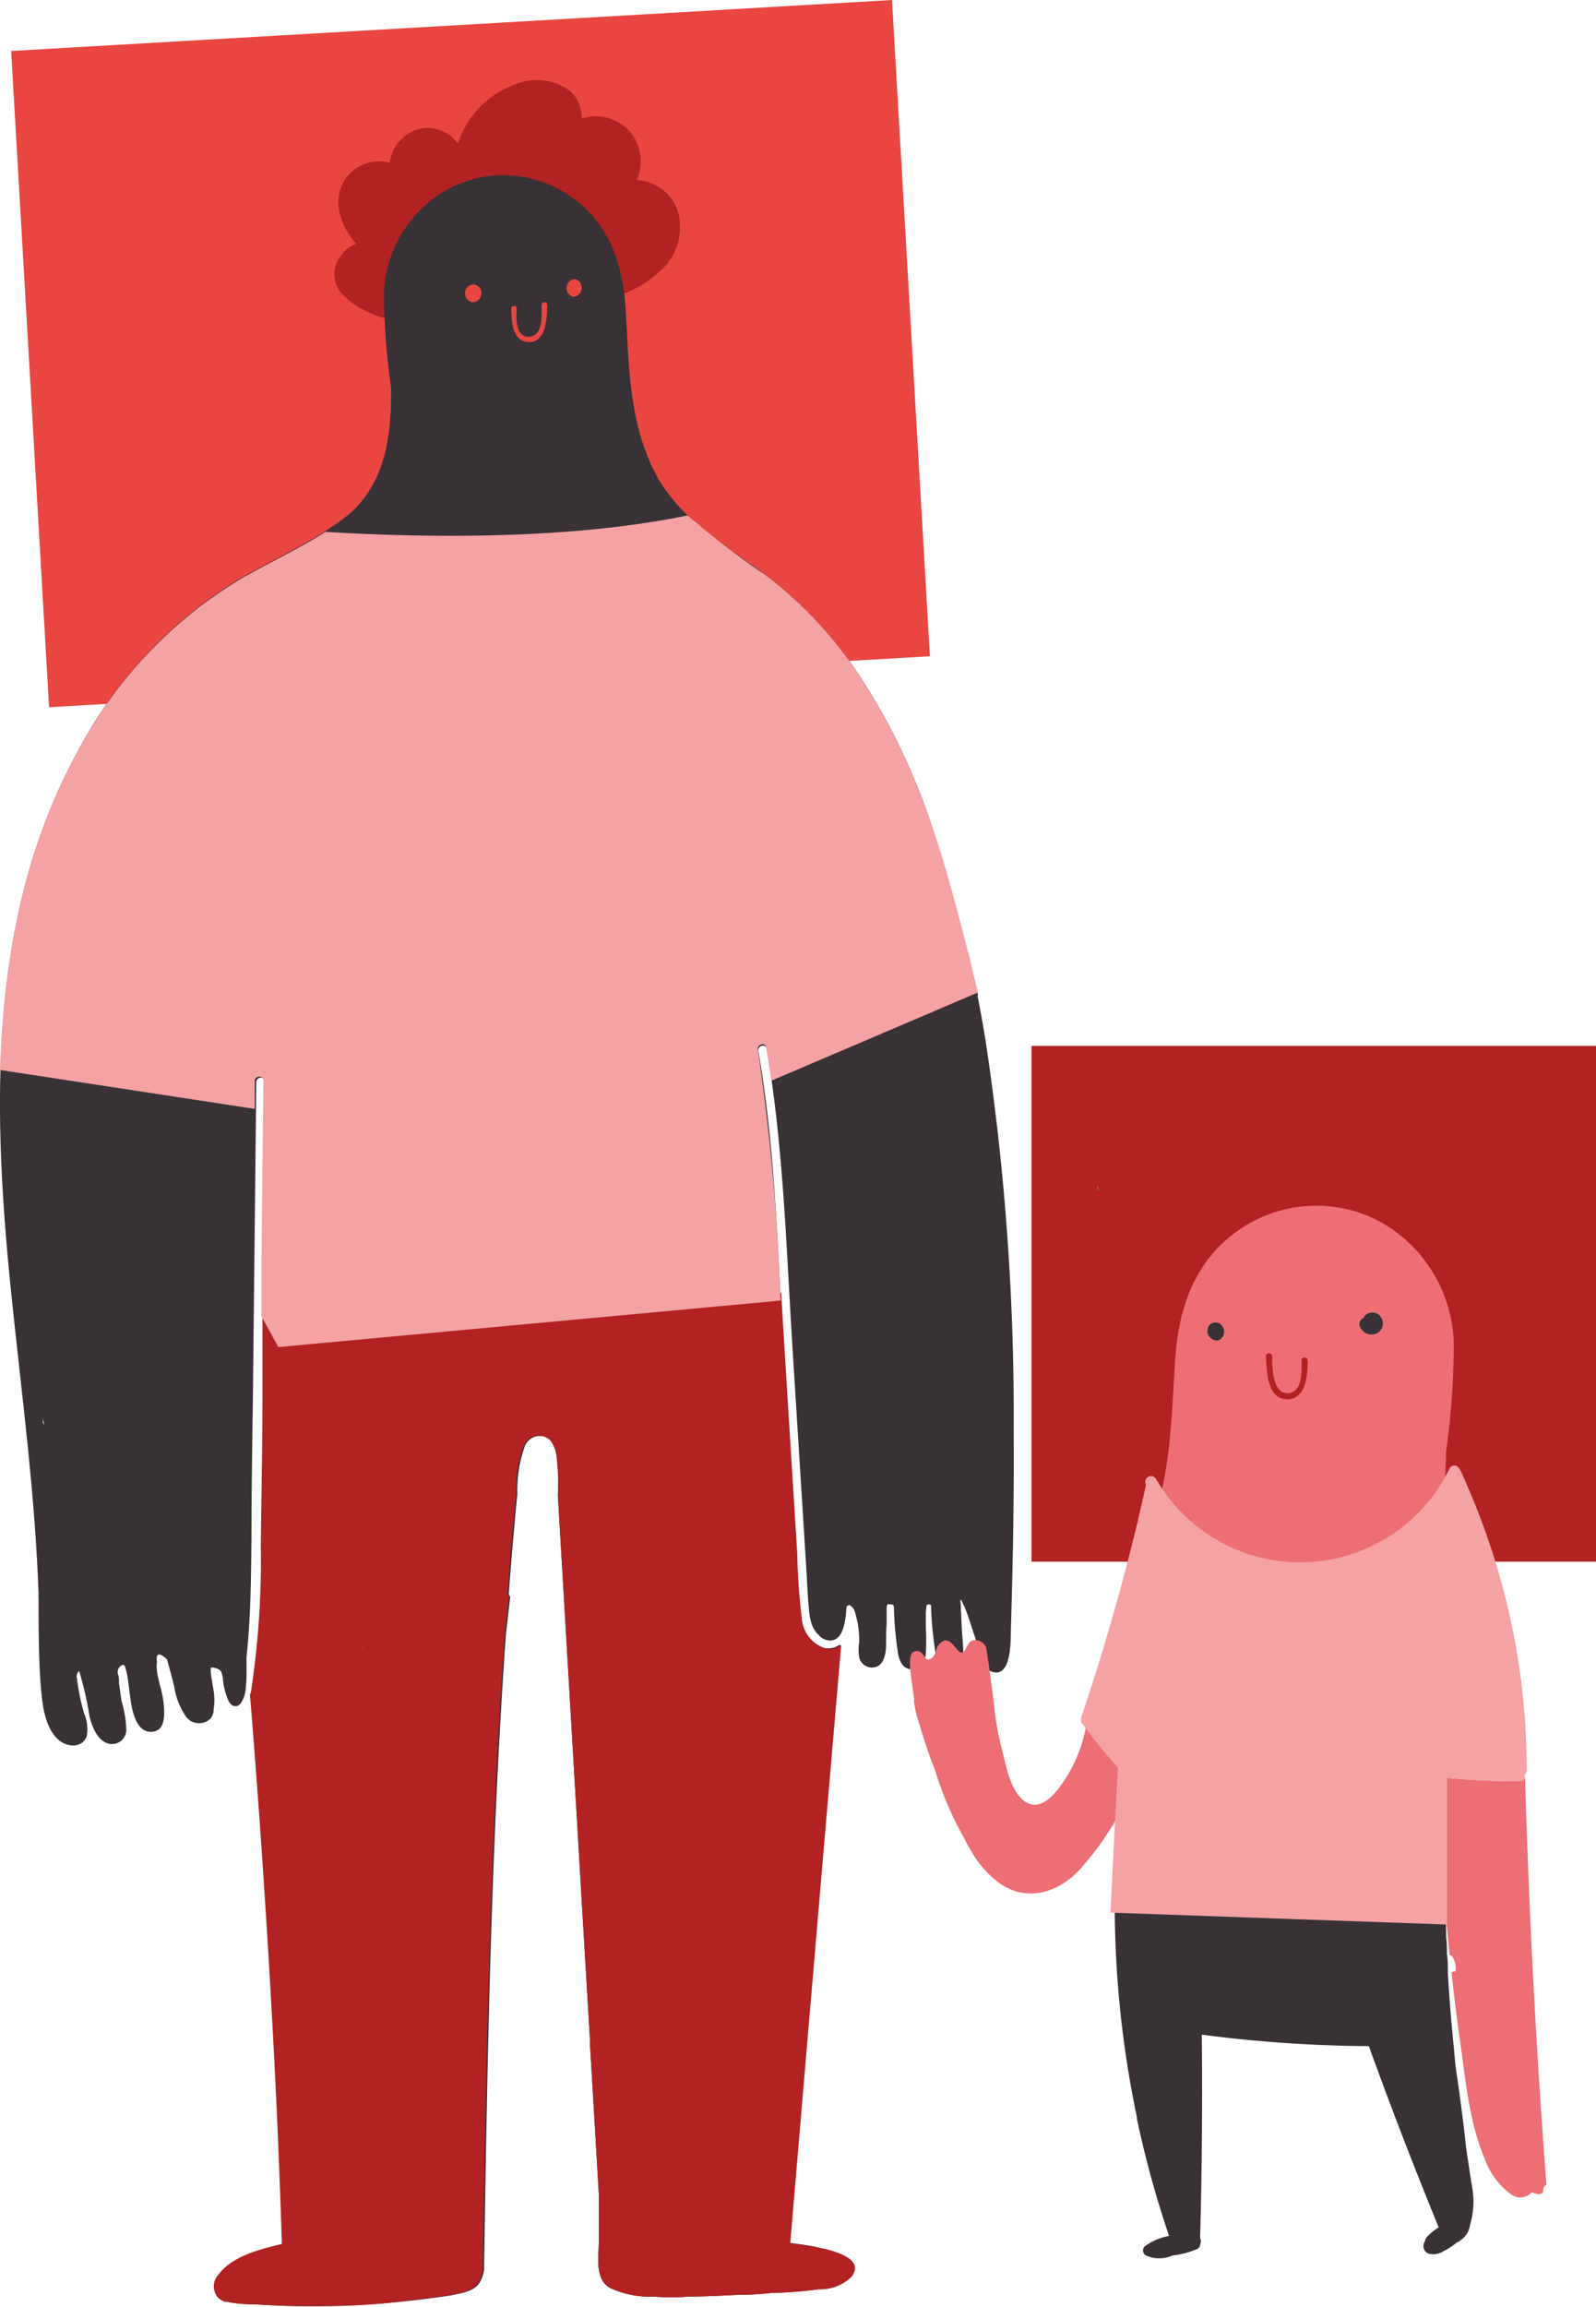 <svg xmlns="http://www.w3.org/2000/svg" viewBox="0 0 103 148.76"><defs><style>.cls-1{fill:#e94641;}.cls-2{fill:#b22223;}.cls-3{fill:#383236;}.cls-4{fill:#f4a2a4;}.cls-5{fill:#f0ede0;}.cls-6{fill:#859660;}.cls-7{fill:#ed6e74;}.cls-8{fill:#6ba7d7;}.cls-9{fill:#010101;}</style></defs><title>connectaiactua-slider-home-imatge-03</title><g id="Capa_2" data-name="Capa 2"><g id="Capa_1-2" data-name="Capa 1"><rect class="cls-1" x="1.89" y="1.61" width="56.94" height="42.39" transform="translate(-1.26 1.79) rotate(-3.31)"/><rect class="cls-2" x="66.57" y="67.45" width="36.43" height="33.26"/><path class="cls-2" d="M43.69,13.44a3,3,0,0,0-2.59-1.83,3,3,0,0,0-.56-3.25,3,3,0,0,0-3-.72,2.3,2.3,0,0,0-.81-1.82,3.64,3.64,0,0,0-3.6-.33,6,6,0,0,0-3.58,3.77,2.48,2.48,0,0,0-2.22-1,2.59,2.59,0,0,0-2.18,2.24,2.61,2.61,0,0,0-2.91,1.12c-.86,1.34-.22,3,.74,4.1a2.1,2.1,0,0,0-1,.79,1.92,1.92,0,0,0,0,2.34c3.59,4,12.78,1.1,16.41.52a7.2,7.2,0,0,0,4.33-2A3.76,3.76,0,0,0,43.69,13.44Z"/><path class="cls-1" d="M27.82,15.53s9.16.05,9.23,0,2,3,2,3l-1.79,5.93H27.82Z"/><path class="cls-3" d="M63.59,67c-.15-.92-.32-1.84-.5-2.76a.33.33,0,0,0,0-.2c-.12-.47-.24-1-.35-1.42l-.15-.68c-.1-.39-.21-.78-.31-1.18-.6-2.29-1.2-4.58-1.94-6.83L60,52.87h0a40.87,40.87,0,0,0-4.34-9,26.35,26.35,0,0,0-6.22-6.76c-2.8-2.1-5.85-3.74-7.38-7.06s-1.46-6.77-1.69-10.23c-.21-3-1.18-5.66-3.79-7.31A7.55,7.55,0,0,0,29,12.15a8,8,0,0,0-4.22,6.71A43.47,43.47,0,0,0,25.24,25c0,.12,0,.25,0,.37,0,2.92-.44,5.73-2.62,7.71-2.2,1.82-4.91,2.92-7.35,4.37A28.52,28.52,0,0,0,5,48.49C-.89,59.22-.47,71.84.75,83.64c.66,6.39,1.52,12.77,1.74,19.2a.26.26,0,0,0,0,.14c0,1.83,0,3.67.12,5.5.11,1.21.19,2.83,1.16,3.71.55.49,1.54.58,1.83-.24a2.6,2.6,0,0,0-.19-1.5c-.11-.42-.22-.85-.3-1.29s-.1-.6-.14-.91a.44.44,0,0,1,.14-.49,23.28,23.28,0,0,1,.68,3c.18.63.51,1.52,1.25,1.69a.92.92,0,0,0,1.11-.89,7.15,7.15,0,0,0-.3-1.84c-.06-.4-.12-.79-.17-1.18,0-.18,0-.36-.05-.54a.48.48,0,0,1,.34-.65.38.38,0,0,0,.09.09c.28.88.26,1.83.47,2.75.14.62.46,1.55,1.27,1.49s.81-.92.79-1.49a6.59,6.59,0,0,0-.25-1.44,9,9,0,0,1-.21-1,2.16,2.16,0,0,1,0-.57c-.08-.59.14-.64.65-.17.16.58.31,1.15.46,1.73a4.63,4.63,0,0,0,.79,2,1.06,1.06,0,0,0,1.52.12h0a0,0,0,0,1,0,0,.85.85,0,0,0,.14-.19l0,0a1.84,1.84,0,0,0,.09-.25s0,0,0-.06a.25.25,0,0,1,0-.07h0a3.76,3.76,0,0,0,0-1.28v0c-.06-.41-.14-.82-.18-1.2,0-.09,0-.17,0-.26a.79.79,0,0,1,.66.22,2.22,2.22,0,0,1,.14.63,4.53,4.53,0,0,0,.33,1.25c.12.23.29.44.58.36s.51-.69.54-1,.05-.61.06-.92c0-.12,0-.23,0-.33,0-.3,0-.61,0-.91.28-2.57.29-5.16.32-7.75,0-3.24.06-6.47.1-9.71l.21-19.61a.28.28,0,0,1,.56,0q-.07,6-.13,12h0l0,3.16c0,1.6,0,3.19,0,4.78,0,3.3-.07,6.6-.11,9.9a56.08,56.08,0,0,1-.64,9.52.32.32,0,0,1-.06.13q1,12.24,1.62,24.53h0l0,0q.27,5.46.44,10.92c-1.44.34-3.25.8-4.11,2a1.1,1.1,0,0,0,0,1.47,1.66,1.66,0,0,0,.45.26.14.14,0,0,1,.09,0l.06,0a8.14,8.14,0,0,0,1.71.15,53.51,53.51,0,0,0,6.58.05.46.46,0,0,1,0-.2.37.37,0,0,1,.38-.38.41.41,0,0,1,.38.38.42.42,0,0,1,0,.16c1.8-.12,3.59-.32,5.37-.59.74-.16,1.59-.25,1.92-1a2.78,2.78,0,0,0,.19-.64c.21-13.67.45-27.35,1.41-41l.28-2.42-.1-.13c.1-1.3.2-2.61.32-3.91.08-.87.15-1.73.24-2.59a8.38,8.38,0,0,1,.5-3.12,1.06,1.06,0,0,1,1.7-.31,2.16,2.16,0,0,1,.39.92A15,15,0,0,1,36,96.39c.11,1.8.21,3.6.32,5.41l1.26,21.44.49,8.21a.29.29,0,0,1,0,.1.29.29,0,0,1,0,.16l.58,9.84c0,1,0,1.93,0,2.9s-.3,2.45.67,3.07a6,6,0,0,0,2.85.58,13.34,13.34,0,0,0,2.28,0c1.06,0,2.12-.06,3.17-.11q1.06,0,2.13-.12a29,29,0,0,0,3.1-.24,2.89,2.89,0,0,0,2.08-.79c1.15-1.5-2.36-2-4-2.21q1.63-19.29,3.29-38.59a1.32,1.32,0,0,1-1,.24,2.23,2.23,0,0,1-1.55-2,41.91,41.91,0,0,1-.29-4.2c-.1-1.53-.19-3.06-.29-4.6l-.58-9.37C50.16,80,50,73.84,48.94,67.78c-.06-.35.48-.5.54-.14,1.07,6.28,1.26,12.7,1.65,19.06l.61,9.74.3,4.78c.05.83.08,1.67.16,2.5a4.2,4.2,0,0,0,.18,1,1.68,1.68,0,0,0,.47.73h0a.94.94,0,0,0,.73.34c.85,0,1-1.27,1.05-2.17a.36.36,0,0,1,.18-.12c.31.19.33.32.44.73a6.11,6.11,0,0,1,.2,1.65,3.11,3.11,0,0,0,0,1,.85.85,0,0,0,1,.64c.5-.11.65-.62.71-1.07s0-1.13.06-1.69c0-.24,0-.48,0-.73s0-.26,0-.4h0c.07-.18,0-.2.24-.17s.18,0,.23.19v0a21.88,21.88,0,0,0,.27,3c.09.5.33,1,.9,1s.83-.48.89-1a16.05,16.05,0,0,0,0-1.7V104.1a3.58,3.58,0,0,1,.06-.6.29.29,0,0,1,.27,0,24.38,24.38,0,0,0,.43,3.86c.16.6.68,1.1,1.28.62s.31-2.22.28-3l-.06-1.29c0-.39-.12-.84.17-.21s.5,1.4.74,2.09l.11.37c.16.53.25,1.51.81,1.79,1.48.74,1.38-2,1.4-2.65.13-4.28.21-8.55.18-12.83A161.26,161.26,0,0,0,63.59,67ZM2.77,91.6a.14.14,0,0,1,0-.07l.08.34A.28.28,0,0,1,2.77,91.6ZM30.48,19.49a.58.58,0,0,1,.12-1.15A.58.58,0,0,1,30.48,19.49Zm3.73,2.57C33.06,22.12,33,20.7,33,19.89c0-.22.36-.22.35,0-.05.59-.1,1.9.83,1.82s.75-1.52.78-2.05c0-.22.36-.23.35,0C35.3,20.42,35.28,22,34.21,22.06ZM37,19.14A.58.58,0,0,1,37.11,18,.58.58,0,0,1,37,19.14Z"/><path class="cls-2" d="M51,144.67q1.63-19.29,3.29-38.59a1.32,1.32,0,0,1-1,.24,2.23,2.23,0,0,1-1.55-2,41.91,41.91,0,0,1-.29-4.2c-.1-1.53-.19-3.06-.29-4.6l-.58-9.37c-.06-.93-.11-1.85-.16-2.77h-.26l-33.22.84v.71c0,1.6,0,3.19,0,4.78,0,3.3-.07,6.6-.11,9.9a56.08,56.08,0,0,1-.64,9.52.32.32,0,0,1-.06.13q1,12.24,1.62,24.53h0l0,0q.27,5.46.44,10.92c-1.44.34-3.25.8-4.11,2a1.1,1.1,0,0,0,0,1.47,1.66,1.66,0,0,0,.45.26.14.14,0,0,1,.09,0l.06,0a8.14,8.14,0,0,0,1.71.15c1.52.11,3,.14,4.55.12h.19a38,38,0,0,0,5.18-.35h0c.92-.1,1.83-.21,2.74-.35.74-.16,1.59-.25,1.92-1a2.78,2.78,0,0,0,.19-.64c.21-13.67.45-27.35,1.41-41l.28-2.42-.1-.13c.1-1.3.2-2.61.32-3.91.08-.87.15-1.73.24-2.59a8.38,8.38,0,0,1,.5-3.12,1.06,1.06,0,0,1,1.7-.31,2.16,2.16,0,0,1,.39.92A15,15,0,0,1,36,96.39c.11,1.8.21,3.6.32,5.41l1.26,21.44.49,8.21a.29.29,0,0,1,0,.1.29.29,0,0,1,0,.16l.58,9.84c0,1,0,1.93,0,2.9s-.3,2.45.67,3.07a6,6,0,0,0,2.85.58,13.34,13.34,0,0,0,2.28,0c1.06,0,2.12-.06,3.17-.11q1.06,0,2.13-.12a29,29,0,0,0,3.1-.24,2.89,2.89,0,0,0,2.08-.79C56.15,145.38,52.64,144.84,51,144.67Z"/><path class="cls-4" d="M62.77,62.61l-.15-.68c-.1-.39-.21-.78-.31-1.18-.6-2.29-1.2-4.58-1.94-6.83L60,52.87h0a40.87,40.87,0,0,0-4.34-9,26.35,26.35,0,0,0-6.22-6.76,53.55,53.55,0,0,1-5.06-3.87c-7.26,1.49-16,1.5-23.38,1.06-1.83,1.17-3.85,2.08-5.71,3.18A28.52,28.52,0,0,0,5,48.49C1.49,54.86.24,61.89,0,69l16.44,2.51,0-1.8a.28.28,0,0,1,.56,0q-.07,6-.13,12l0,3.16,1.09,2,32.42-3a146,146,0,0,0-1.47-16.18c-.06-.35.48-.5.54-.14.12.73.23,1.46.34,2.2v-.06L63.12,64h0C63,63.56,62.88,63.08,62.77,62.61Z"/><polygon class="cls-5" points="16.35 83.92 16.35 83.92 16.35 83.92 16.35 83.92"/><path class="cls-6" d="M70.83,76.5a.14.14,0,0,1,0-.07l.08.34A.27.27,0,0,1,70.83,76.5Z"/><path class="cls-7" d="M93.32,94.07l0-.43a49.89,49.89,0,0,0,.5-7.11A9.25,9.25,0,0,0,89,78.75a8.74,8.74,0,0,0-8.76.38c-3,1.91-4.16,5-4.39,8.47-.28,4-.25,8.12-2,11.85l-.09.18c.11,1,0,2.05,0,3.08a13.13,13.13,0,0,0,.1,1.54c1.77.19,3.33,2.1,5.11,2.17,5.12.2,10.47-1.72,15.6-1.73.13-1.07.29-2.13.51-3.17A13,13,0,0,1,93.32,94.07ZM83,90.24c-1.24-.06-1.26-1.9-1.3-2.78,0-.26.38-.26.4,0,0,.61,0,2.3.9,2.38,1.08.09,1-1.43,1-2.11,0-.26.38-.25.4,0C84.4,88.67,84.28,90.31,83,90.24Z"/><path class="cls-8" d="M23.3,106.29h.19A.31.31,0,0,0,23.3,106.29Z"/><path class="cls-9" d="M74.56,96.63h0l0,0Z"/><polygon class="cls-3" points="46.45 113.54 46.44 113.5 46.49 113.5 46.45 113.54"/><path class="cls-7" d="M99.8,140.9q-1-13.12-1.38-26.31a.34.34,0,0,1-.34.27h-.39c-1.43,0-2.87-.07-4.29-.21l.06.9-.06-.9v-.07a.28.28,0,0,1-.16-.27.27.27,0,0,1,.1-.17.35.35,0,0,0-.26-.2.24.24,0,0,0-.11-.06.35.35,0,0,0-.12,0l-.4,0c.07.51.14,1,.17,1.52,0,.76.15,1.51.17,2.28s0,1.49,0,2.24a3.56,3.56,0,0,0,.4,1.95.3.3,0,0,1,0,.24.33.33,0,0,1,0,.14c.11,1.27.23,2.55.36,3.82a.34.34,0,0,1,.21.16,1.44,1.44,0,0,1,.18.88l-.27.07c.16,1.46.34,2.92.55,4.38.36,2.52.59,5.3,1.6,7.66a4.87,4.87,0,0,0,1.8,2.36,1,1,0,0,0,1.23-.2l.36.11a.36.36,0,0,0,.38-.14h0a.36.36,0,0,1,0-.1A.35.35,0,0,1,99.8,140.9Z"/><polygon class="cls-3" points="80.67 116.82 80.65 116.78 80.7 116.79 80.67 116.82"/><path class="cls-3" d="M95,141c-.14-.85-.26-1.7-.39-2.54-.06-.63-.29-2.66-.68-5.26L93.82,132c-.16-1.6-.29-3.2-.38-4.8h0c0-.42,0-.83-.06-1.21h0c0-.36,0-.72-.05-1.08,0-.9-.06-1.8-.08-2.7l0,0c-.09-2.21-.34-7.77-.38-8.41l-1,0h-.32l-1.43-.07h0c-3.11-.11-6.22-.14-9.33-.07a.23.23,0,0,1,0,.11.19.19,0,0,1-.22.17.21.21,0,0,1-.19-.22.43.43,0,0,0,0,0l-.48,0a.34.34,0,0,1,.06.12A1.12,1.12,0,0,1,80,114a1.25,1.25,0,0,1,0,.21.45.45,0,0,1-.34.4.56.56,0,0,1-.56-.32,1.1,1.1,0,0,1-.07-.36.45.45,0,0,1,.07-.25c-1.33,0-2.65.12-4,.2l-1.35.08c-1.06.09-1.5.16-1.5.16s-.13,2.55-.2,4.85a66.78,66.78,0,0,0,1.32,17.56h0a.32.32,0,0,1,0,.09h0a64.24,64.24,0,0,0,2.08,7.57,3.8,3.8,0,0,0-1.5.62.37.37,0,0,0,0,.64,2.1,2.1,0,0,0,1.72,0,5.42,5.42,0,0,0,1.5-.38.35.35,0,0,0,.28-.33.41.41,0,0,0,0-.4q.18-6.57.11-13.13a86.51,86.51,0,0,0,10.78.74q2.13,5.89,4.51,11.69l0,0a3.62,3.62,0,0,0-.74.59.57.57,0,0,0-.15.3.54.54,0,0,0,.22.8,1.22,1.22,0,0,0,1-.17,4,4,0,0,0,.85-.56.37.37,0,0,0,.21-.12h0a1.4,1.4,0,0,0,.63-1A5.28,5.28,0,0,0,95,141Zm-9.73-26.19a.52.52,0,0,1-.26-.58.59.59,0,0,1,.39-.38c.3-.11.56.09.51.46a2.15,2.15,0,0,1-.1.31A.43.43,0,0,1,85.28,114.76Zm1.71-.83a.12.12,0,0,1-.15-.13.21.21,0,0,1,.12-.11s.09.06.14.1A.57.57,0,0,1,87,113.93Z"/><path class="cls-3" d="M78,85.53a.47.47,0,0,0-.06.19.46.46,0,0,0,0,.26c.09.34.58.65.88.33a.62.62,0,0,0,0-.87A.53.53,0,0,0,78,85.53Z"/><path class="cls-3" d="M88.08,84.85A.71.71,0,0,0,88,85a.4.4,0,0,0-.26.47.81.81,0,0,0,1,.56.71.71,0,0,0,.43-1A.67.67,0,0,0,88.08,84.85Z"/><path class="cls-7" d="M73.25,114h0a.38.38,0,0,0-.57.2v0a.52.52,0,0,0-.12.17l-.22-.27c-.29-.33-.57-.67-.85-1l-.82-1-.58-.78a9.34,9.34,0,0,1-1.13,3.06c-.53.89-1.74,2.73-2.94,1.7-.86-.73-1.11-2.31-1.38-3.35-.1-.4-.19-.81-.27-1.21-.16-.88-.23-1.69-.23-1.69s-.41-3.21-.5-3.58a.73.73,0,0,0-.84-.46c-.35,0-.46.76-.72.78s-.46-.5-.82-.72-.77.2-.86.62-.46.65-.63.5-.29-.64-.78-.46-.18,1.69,0,3h0c0,.07,0,.13,0,.2v.07a8.12,8.12,0,0,0,.37,1.49,30.38,30.38,0,0,0,1,2.93v0a21.71,21.71,0,0,0,1.89,4.39c.11.23.24.46.37.68a.92.92,0,0,1,.07.13h0a6.72,6.72,0,0,0,1.85,2.07c1.9,1.29,4,.47,5.34-1.13a19.4,19.4,0,0,0,2.33-3.32,4.88,4.88,0,0,1,.4-.83c.16-.32.25-.65.39-1a5.79,5.79,0,0,0,.39-1.08,1,1,0,0,0,0-.17Z"/><path class="cls-4" d="M94.87,96.23c-.11-.27-.23-.54-.35-.81l-.24-.53-.06-.12a.44.44,0,0,0-.08-.11.34.34,0,0,0-.57,0s0,0,0,0A10.72,10.72,0,0,1,75,96l-.4-.62a.31.31,0,0,0-.14-.14.37.37,0,0,0-.5.51h0l-.21.93c-.08.37-.17.74-.25,1.1q-1.56,6.57-3.73,13a.3.3,0,0,0,0,.13.3.3,0,0,0,.06.23l.19.24.58.78.82,1,.72.85-.48,9.33,21.74.77v-9.46c1.42.14,2.84.21,4.27.21h.39a.34.34,0,0,0,.34-.27.43.43,0,0,0,0-.16.34.34,0,0,0,.13-.28A45.8,45.8,0,0,0,94.87,96.23Zm-20.31.38,0,0h0Z"/></g></g></svg>